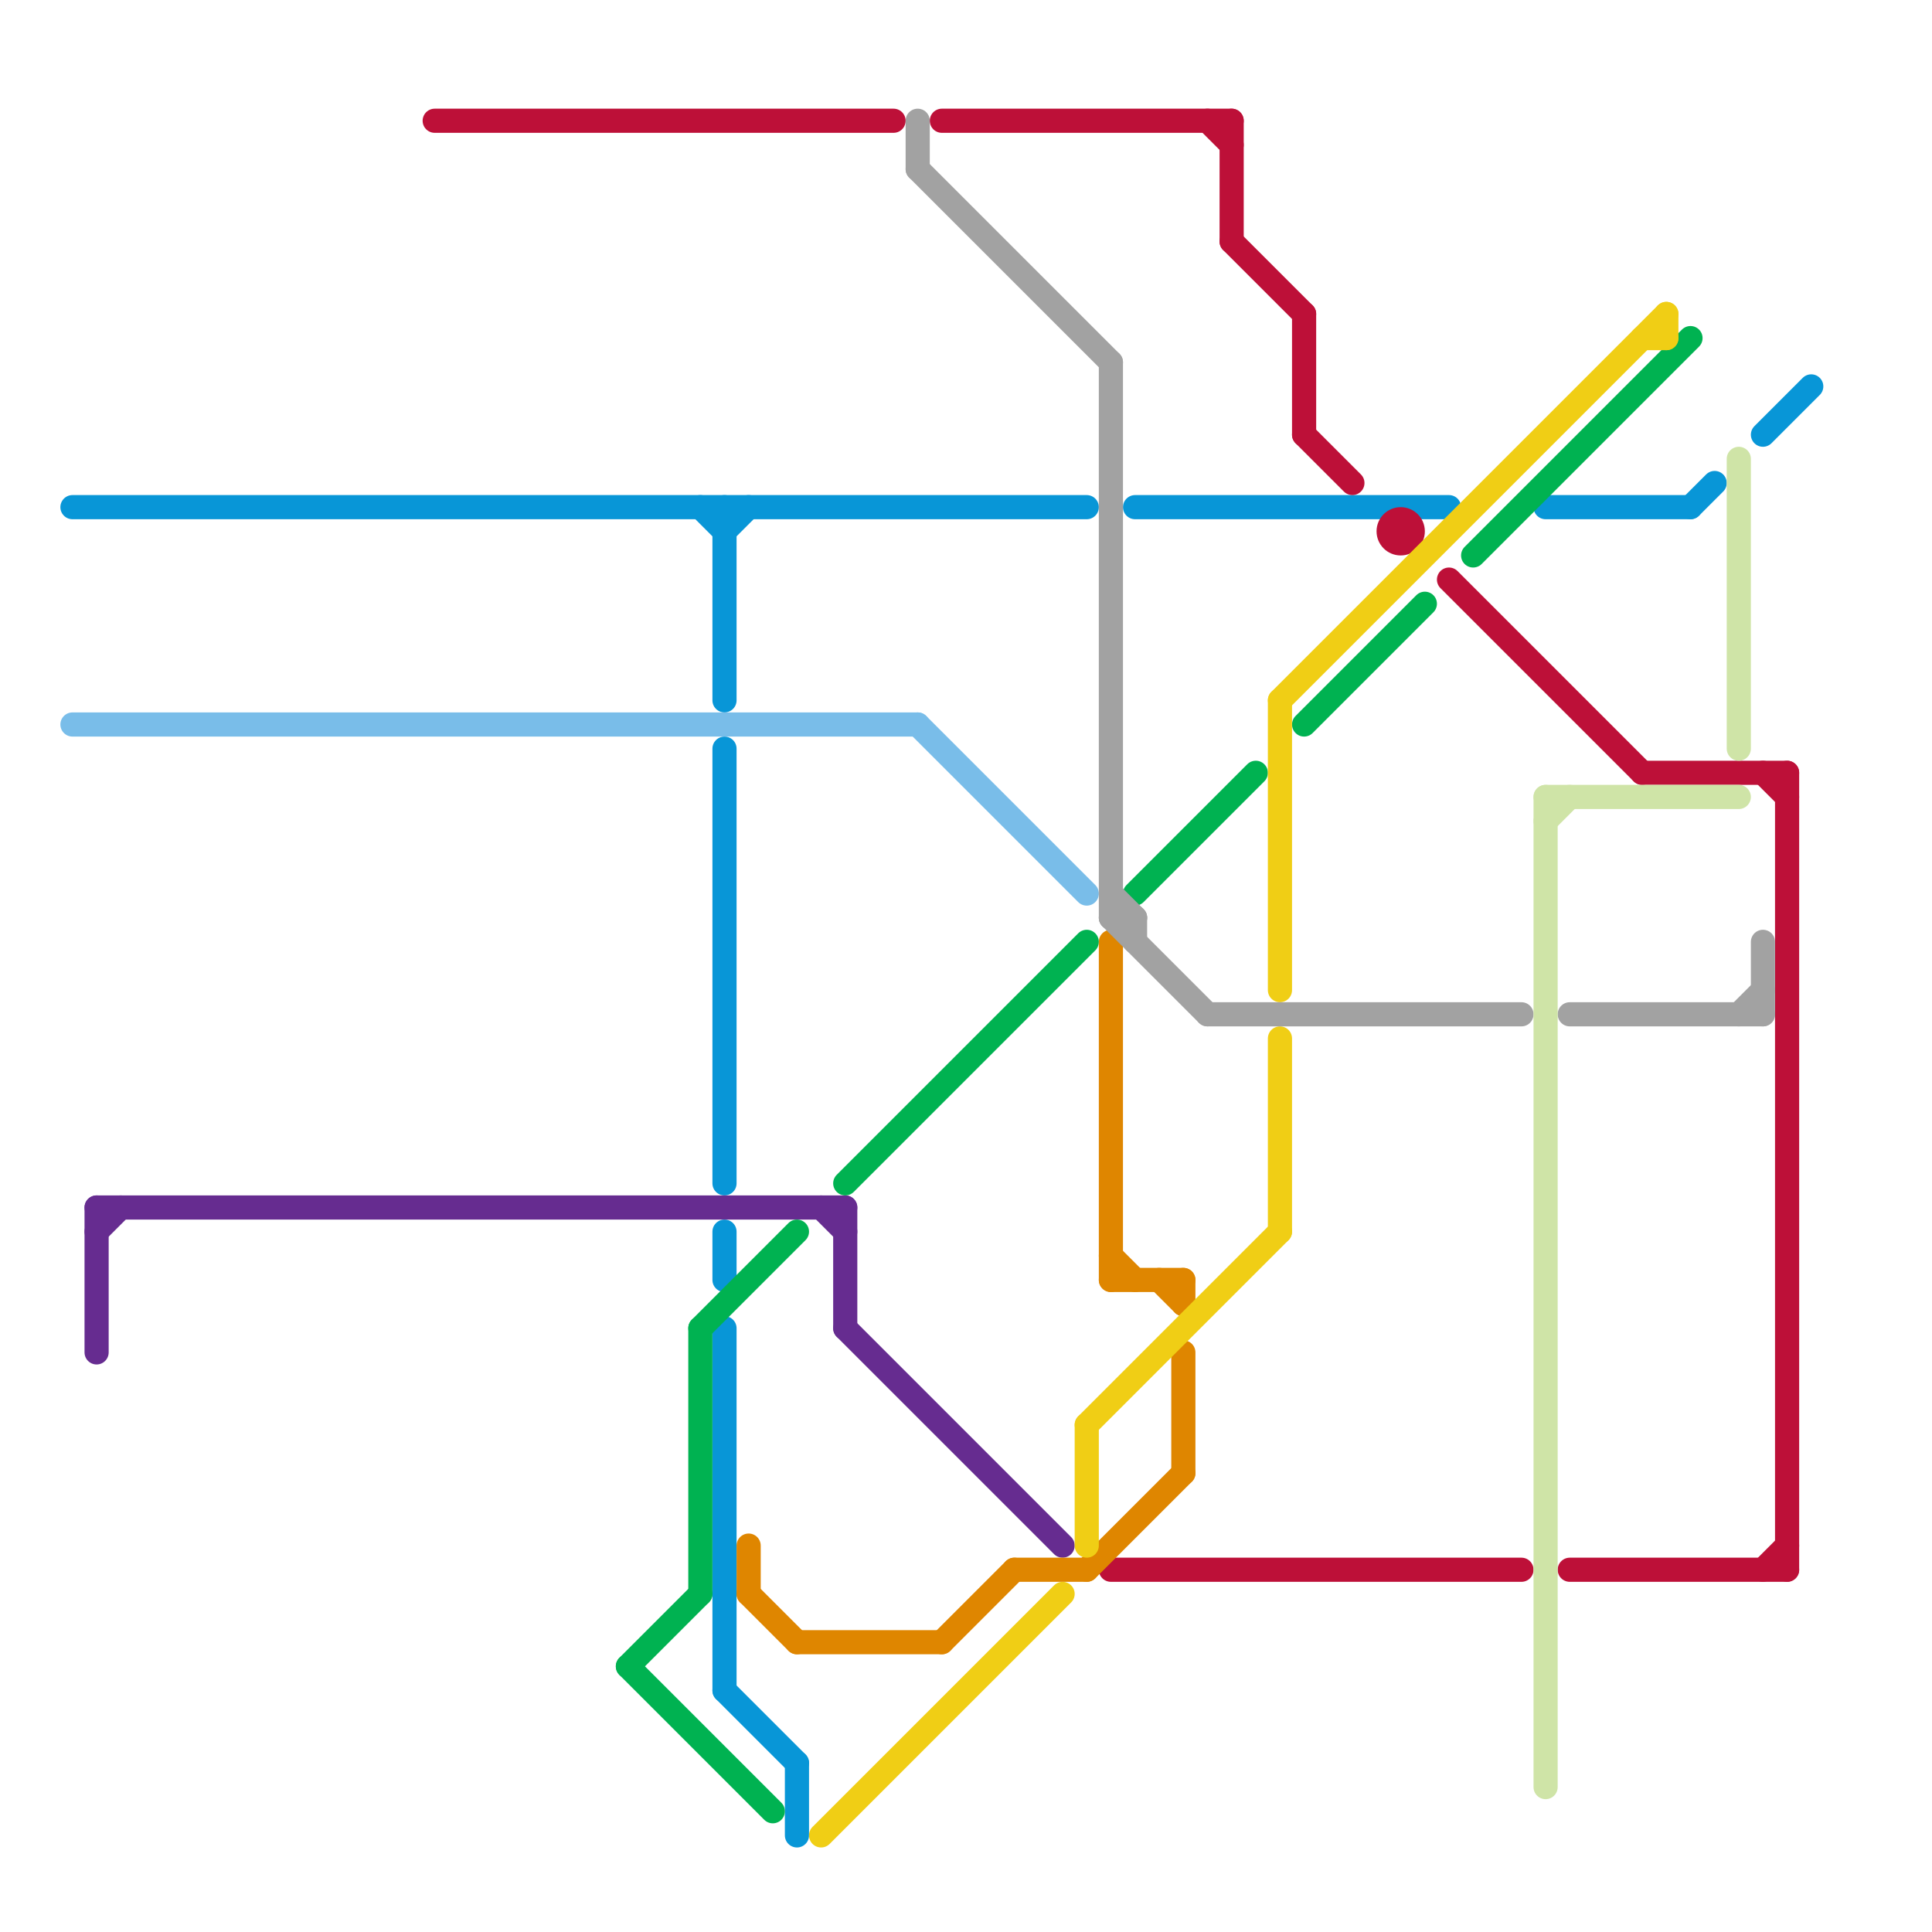 
<svg version="1.1" xmlns="http://www.w3.org/2000/svg" viewBox="0 0 80 80">
<style>text { font: 1px Helvetica; font-weight: 600; white-space: pre; dominant-baseline: central; } line { stroke-width: 1; fill: none; stroke-linecap: round; stroke-linejoin: round; } .c0 { stroke: #0896d7 } .c1 { stroke: #79bde9 } .c2 { stroke: #662c90 } .c3 { stroke: #bd1038 } .c4 { stroke: #00b251 } .c5 { stroke: #df8600 } .c6 { stroke: #f0ce15 } .c7 { stroke: #a2a2a2 } .c8 { stroke: #cfe4a7 }</style><defs><g id="wm-xf"><circle r="1.2" fill="#000"/><circle r="0.9" fill="#fff"/><circle r="0.6" fill="#000"/><circle r="0.3" fill="#fff"/></g><g id="wm"><circle r="0.6" fill="#000"/><circle r="0.3" fill="#fff"/></g></defs><line class="c0" x1="30" y1="51" x2="30" y2="53"/><line class="c0" x1="33" y1="73" x2="33" y2="76"/><line class="c0" x1="30" y1="22" x2="31" y2="21"/><line class="c0" x1="73" y1="18" x2="75" y2="16"/><line class="c0" x1="30" y1="70" x2="33" y2="73"/><line class="c0" x1="47" y1="21" x2="60" y2="21"/><line class="c0" x1="30" y1="55" x2="30" y2="70"/><line class="c0" x1="29" y1="21" x2="30" y2="22"/><line class="c0" x1="64" y1="21" x2="70" y2="21"/><line class="c0" x1="30" y1="21" x2="30" y2="29"/><line class="c0" x1="70" y1="21" x2="71" y2="20"/><line class="c0" x1="3" y1="21" x2="45" y2="21"/><line class="c0" x1="30" y1="31" x2="30" y2="49"/><line class="c1" x1="3" y1="30" x2="38" y2="30"/><line class="c1" x1="38" y1="30" x2="45" y2="37"/><line class="c2" x1="34" y1="50" x2="35" y2="51"/><line class="c2" x1="4" y1="50" x2="4" y2="56"/><line class="c2" x1="4" y1="50" x2="35" y2="50"/><line class="c2" x1="35" y1="55" x2="44" y2="64"/><line class="c2" x1="4" y1="51" x2="5" y2="50"/><line class="c2" x1="35" y1="50" x2="35" y2="55"/><line class="c3" x1="74" y1="32" x2="74" y2="65"/><line class="c3" x1="18" y1="5" x2="37" y2="5"/><line class="c3" x1="54" y1="13" x2="54" y2="18"/><line class="c3" x1="39" y1="5" x2="51" y2="5"/><line class="c3" x1="73" y1="65" x2="74" y2="64"/><line class="c3" x1="50" y1="5" x2="51" y2="6"/><line class="c3" x1="51" y1="10" x2="54" y2="13"/><line class="c3" x1="73" y1="32" x2="74" y2="33"/><line class="c3" x1="54" y1="18" x2="56" y2="20"/><line class="c3" x1="46" y1="65" x2="63" y2="65"/><line class="c3" x1="51" y1="5" x2="51" y2="10"/><line class="c3" x1="65" y1="65" x2="74" y2="65"/><line class="c3" x1="68" y1="32" x2="74" y2="32"/><line class="c3" x1="60" y1="24" x2="68" y2="32"/><circle cx="58" cy="22" r="1" fill="#bd1038" /><line class="c4" x1="29" y1="55" x2="29" y2="66"/><line class="c4" x1="35" y1="49" x2="45" y2="39"/><line class="c4" x1="26" y1="69" x2="32" y2="75"/><line class="c4" x1="54" y1="30" x2="59" y2="25"/><line class="c4" x1="47" y1="37" x2="52" y2="32"/><line class="c4" x1="29" y1="55" x2="33" y2="51"/><line class="c4" x1="61" y1="23" x2="70" y2="14"/><line class="c4" x1="26" y1="69" x2="29" y2="66"/><line class="c5" x1="33" y1="68" x2="39" y2="68"/><line class="c5" x1="39" y1="68" x2="42" y2="65"/><line class="c5" x1="46" y1="52" x2="47" y2="53"/><line class="c5" x1="46" y1="53" x2="49" y2="53"/><line class="c5" x1="42" y1="65" x2="45" y2="65"/><line class="c5" x1="49" y1="53" x2="49" y2="54"/><line class="c5" x1="45" y1="65" x2="49" y2="61"/><line class="c5" x1="49" y1="56" x2="49" y2="61"/><line class="c5" x1="46" y1="39" x2="46" y2="53"/><line class="c5" x1="31" y1="64" x2="31" y2="66"/><line class="c5" x1="48" y1="53" x2="49" y2="54"/><line class="c5" x1="31" y1="66" x2="33" y2="68"/><line class="c6" x1="53" y1="29" x2="53" y2="41"/><line class="c6" x1="45" y1="59" x2="45" y2="64"/><line class="c6" x1="69" y1="13" x2="69" y2="14"/><line class="c6" x1="45" y1="59" x2="53" y2="51"/><line class="c6" x1="34" y1="76" x2="44" y2="66"/><line class="c6" x1="68" y1="14" x2="69" y2="14"/><line class="c6" x1="53" y1="43" x2="53" y2="51"/><line class="c6" x1="53" y1="29" x2="69" y2="13"/><line class="c7" x1="47" y1="38" x2="47" y2="39"/><line class="c7" x1="72" y1="42" x2="73" y2="41"/><line class="c7" x1="38" y1="7" x2="46" y2="15"/><line class="c7" x1="65" y1="42" x2="73" y2="42"/><line class="c7" x1="46" y1="38" x2="50" y2="42"/><line class="c7" x1="73" y1="39" x2="73" y2="42"/><line class="c7" x1="46" y1="37" x2="47" y2="38"/><line class="c7" x1="46" y1="15" x2="46" y2="38"/><line class="c7" x1="50" y1="42" x2="63" y2="42"/><line class="c7" x1="46" y1="38" x2="47" y2="38"/><line class="c7" x1="38" y1="5" x2="38" y2="7"/><line class="c8" x1="72" y1="19" x2="72" y2="31"/><line class="c8" x1="64" y1="33" x2="72" y2="33"/><line class="c8" x1="64" y1="34" x2="65" y2="33"/><line class="c8" x1="64" y1="33" x2="64" y2="74"/>
</svg>
